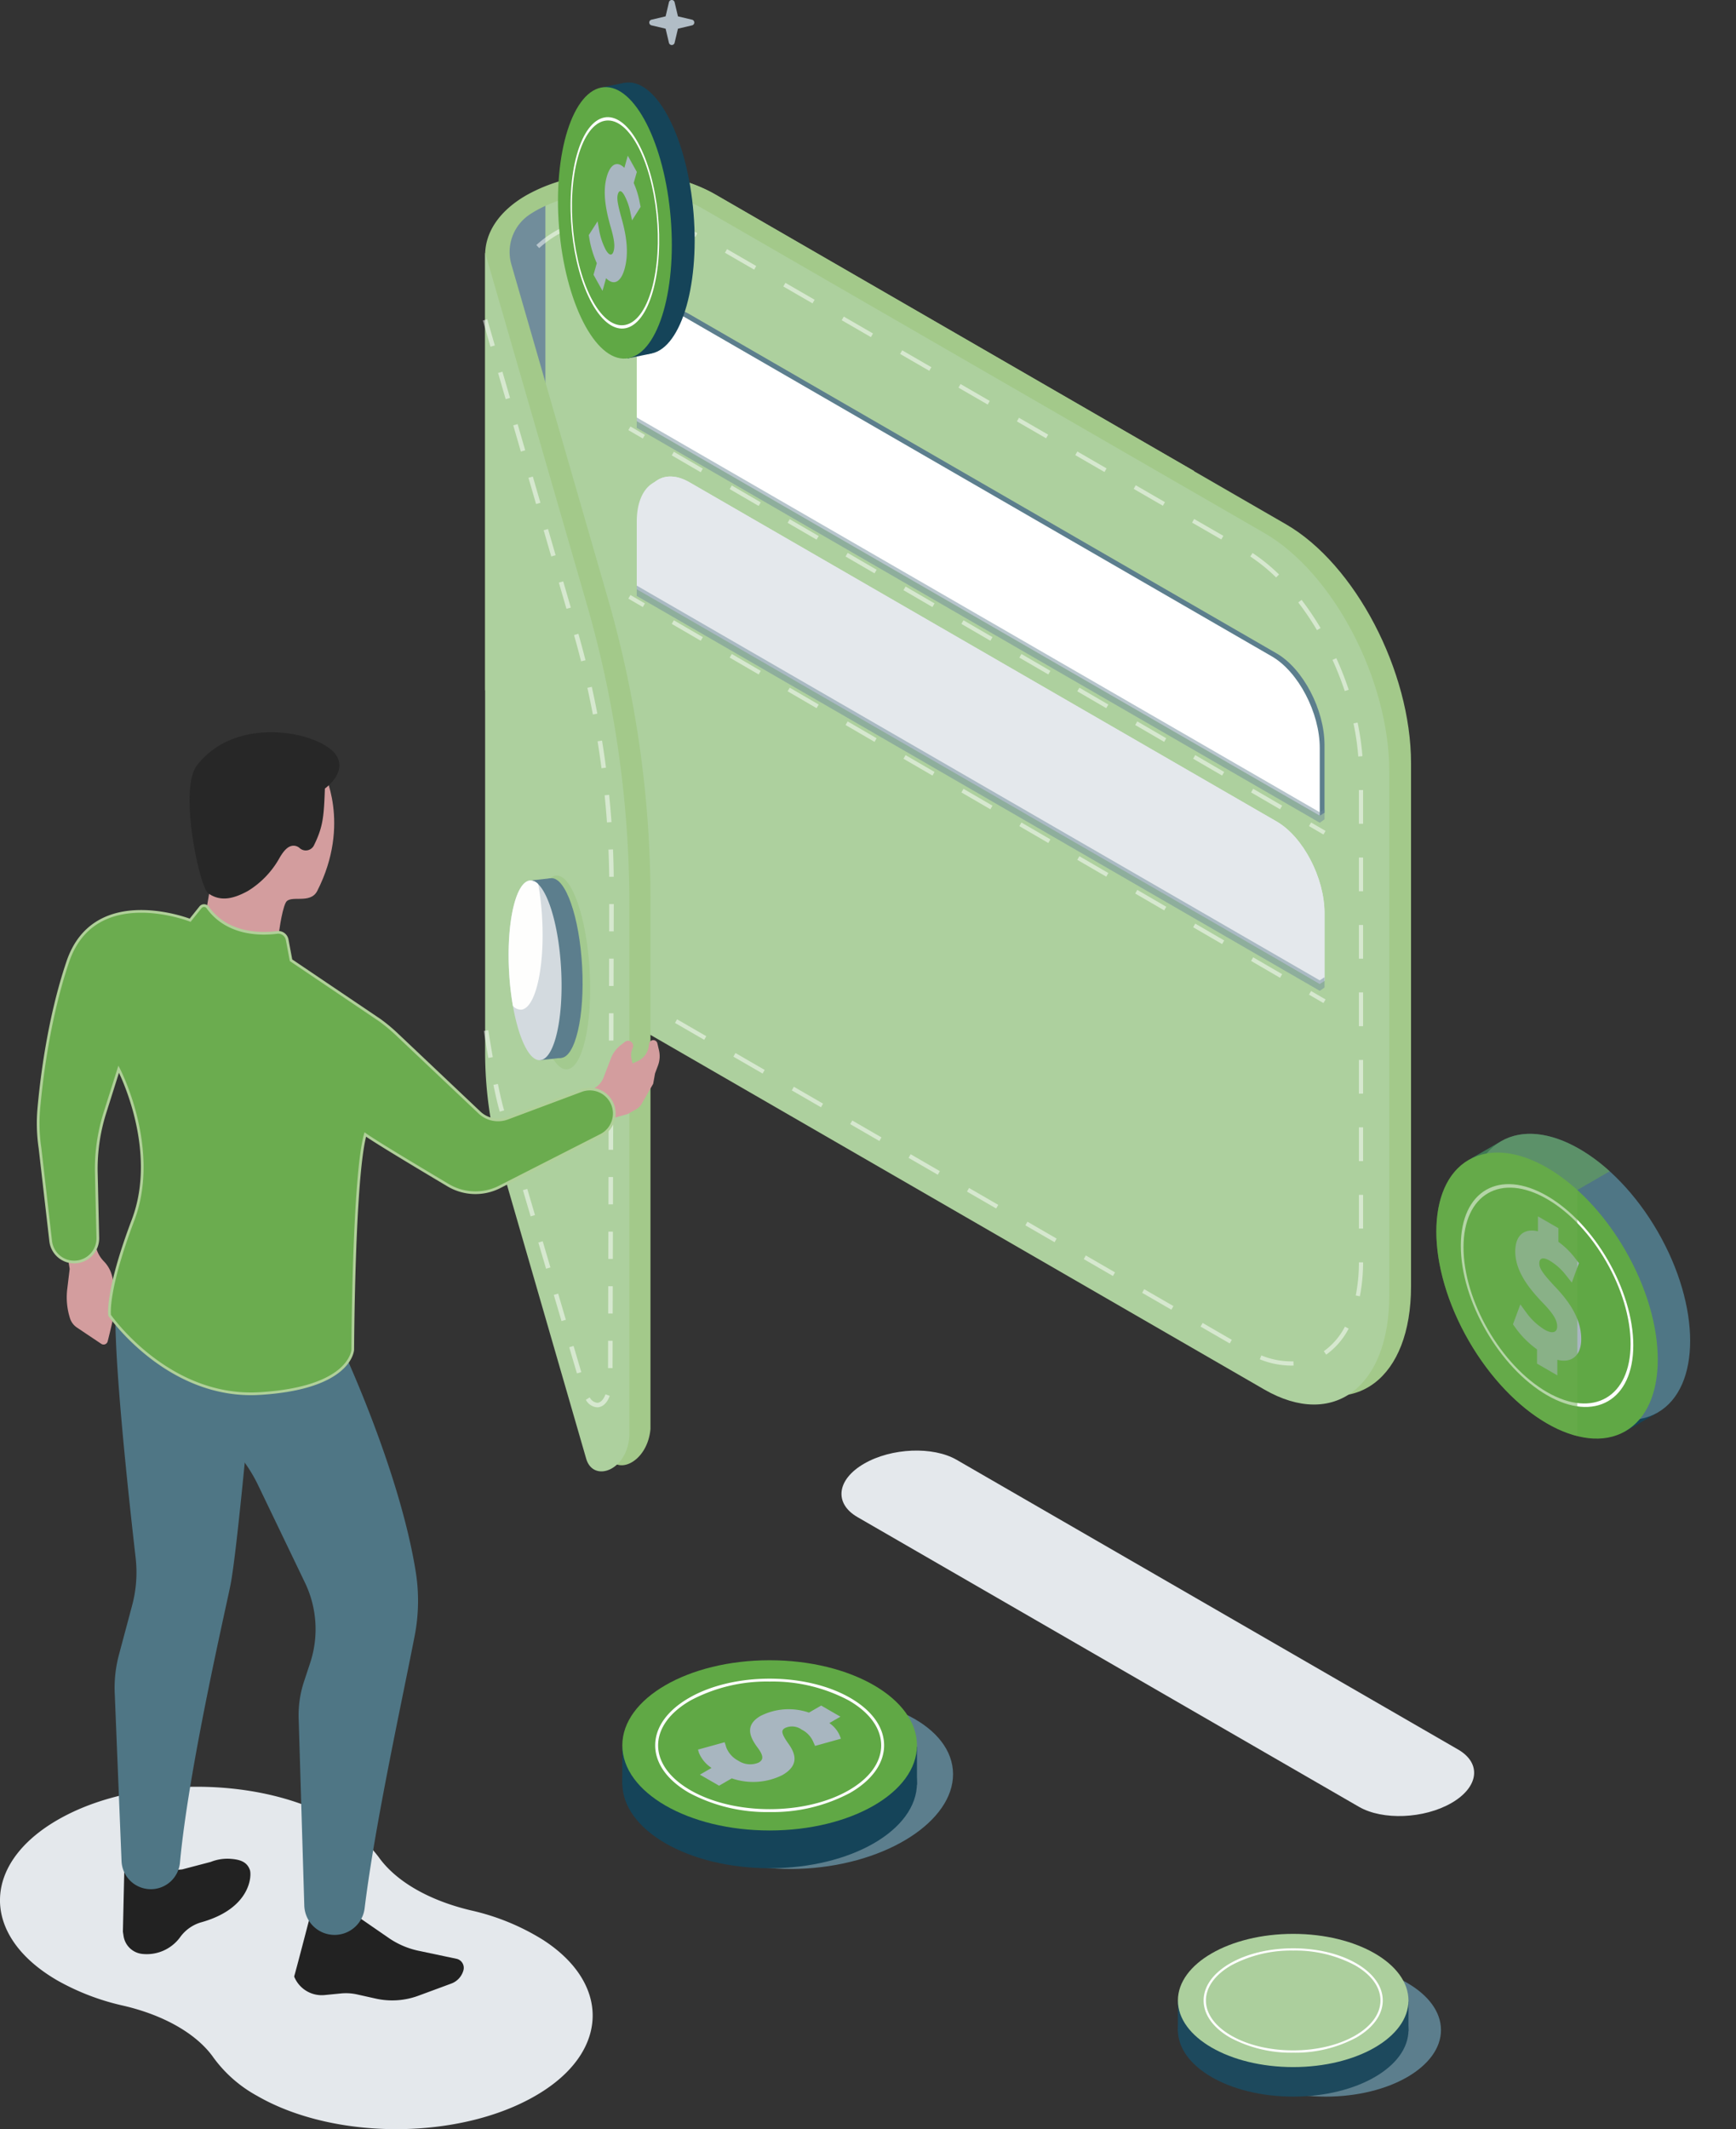 <svg xmlns="http://www.w3.org/2000/svg" width="349.75" height="428.684" viewBox="0 0 349.75 428.684"><rect x="0" y="0" width="349.75" height="428.684" fill="#333333" stroke="none"/><g id="Group_883" data-name="Group 883" transform="translate(-106.276 -36.249)"><g id="Group_855" data-name="Group 855" transform="translate(386.421 256.913)"><g id="Group_854" data-name="Group 854"><path id="Path_4191" data-name="Path 4191" d="M324.8,221.261l-6.863,3.975v-2.79l6.863-3.975Z" transform="translate(-270.973 -157.522)" fill="#154459"></path><path id="Path_4192" data-name="Path 4192" d="M304.413,187.7l-6.829,3.941v-2.79l6.829-3.941Z" transform="translate(-282.075 -175.828)" fill="#154459"></path><ellipse id="Ellipse_87" data-name="Ellipse 87" cx="18.21" cy="31.54" rx="18.21" ry="31.54" transform="translate(6.525 18.21) rotate(-30.001)" fill="#4f7685"></ellipse><ellipse id="Ellipse_88" data-name="Ellipse 88" cx="18.21" cy="31.541" rx="18.21" ry="31.541" transform="translate(0 21.978) rotate(-30)" fill="#60a845"></ellipse><path id="Path_4193" data-name="Path 4193" d="M314.088,233.017c-9.582-5.531-17.377-19.032-17.377-30.1s7.8-15.566,17.377-10.031,17.375,19.032,17.375,30.094S323.671,238.549,314.088,233.017Zm0-39.5c-9.283-5.357-16.833-1-16.833,9.718s7.549,23.8,16.833,29.156,16.831,1,16.831-9.719-7.546-23.794-16.831-29.153Z" transform="translate(-282.551 -172.767)" fill="#fff"></path><path id="Path_4194" data-name="Path 4194" d="M311.894,208.769c-2.632-2.811-3.075-3.7-3.075-4.613,0-.4.151-1.637,2.1-.513a11.726,11.726,0,0,1,3.279,2.938l1.171,1.47,1.43-3.911-.737-.972a16.186,16.186,0,0,0-3.392-3.321V197.1l-4.129-2.385v3.014c-2.8-.669-4.568.845-4.568,4.038,0,4.092,2.9,7.628,5.717,10.534,2.259,2.366,2.726,3.541,2.726,4.578,0,1.261-1.014,1.522-2.521.652a12.8,12.8,0,0,1-3.694-3.44l-1.2-1.651-1.49,4.012.682.952a18.851,18.851,0,0,0,4.163,4.094v2.871l4.1,2.366V223.6c2.913.726,4.811-.869,4.811-4.19C317.261,214.963,314.384,211.379,311.894,208.769Z" transform="translate(-278.842 -170.479)" fill="#a8b6c0"></path></g><path id="Path_4195" data-name="Path 4195" d="M328.453,191.507a35.611,35.611,0,0,0-6.092-4.5c-.141-.083-.28-.151-.419-.229v-.006c-.079-.043-.156-.083-.235-.124-.247-.134-.493-.266-.739-.389-.144-.073-.287-.142-.43-.212-.219-.105-.439-.212-.657-.309-.167-.074-.328-.142-.493-.212-.195-.085-.391-.168-.586-.243s-.36-.136-.541-.2-.349-.128-.522-.187c-.2-.065-.391-.124-.586-.181-.156-.048-.312-.1-.467-.139-.207-.056-.411-.105-.617-.155-.139-.032-.278-.068-.419-.1-.216-.046-.428-.083-.64-.121-.125-.022-.25-.046-.376-.065-.221-.034-.437-.057-.655-.083-.113-.014-.227-.029-.335-.039-.224-.019-.445-.029-.669-.039-.1,0-.2-.012-.306-.014-.226,0-.447,0-.669.008-.094,0-.187,0-.28.006-.226.011-.447.032-.669.056-.083.009-.167.014-.25.025-.226.028-.447.066-.671.107-.076.014-.153.023-.229.037-.226.046-.447.1-.669.161-.066.017-.133.029-.2.049-.224.063-.442.138-.658.213-.059.022-.119.039-.178.06-.229.083-.45.179-.669.278-.045.02-.09.036-.134.056-.261.122-.518.25-.77.4-.116.066-.226.134-.343.2l-5.9,3.409-.569.326-.017.008c-3.887,2.391-6.276,7.322-6.276,14.284a35.352,35.352,0,0,0,.852,7.539c2.649,12.326,11.249,25.2,21.454,31.088a24.031,24.031,0,0,0,6.111,2.55V195.272Z" transform="translate(-284.291 -176.342)" fill="#6bac4f" opacity="0.5" style="isolation: isolate"></path></g><g id="Group_857" data-name="Group 857" transform="translate(231.654 370.524)"><ellipse id="Ellipse_89" data-name="Ellipse 89" cx="29.686" cy="17.14" rx="29.686" ry="17.14" transform="matrix(0.996, -0.091, 0.091, 0.996, 5.895, 10.368)" fill="#5c7e8d"></ellipse><g id="Group_856" data-name="Group 856"><rect id="Rectangle_181" data-name="Rectangle 181" width="2.738" height="7.672" transform="translate(0 17.417)" fill="#154459"></rect><rect id="Rectangle_182" data-name="Rectangle 182" width="2.738" height="7.672" transform="translate(56.624 17.417)" fill="#154459"></rect><ellipse id="Ellipse_90" data-name="Ellipse 90" cx="29.681" cy="17.137" rx="29.681" ry="17.137" transform="translate(0 7.6)" fill="#154459"></ellipse><ellipse id="Ellipse_91" data-name="Ellipse 91" cx="29.681" cy="17.137" rx="29.681" ry="17.137" fill="#60a845"></ellipse><path id="Path_4196" data-name="Path 4196" d="M214.748,281.8a33.209,33.209,0,0,1-16.243-3.879c-4.4-2.538-6.815-5.928-6.815-9.548s2.42-7.012,6.815-9.549c8.954-5.171,23.529-5.171,32.487,0,4.394,2.538,6.814,5.93,6.814,9.549s-2.42,7.01-6.814,9.548l-.148-.257.148.257A33.223,33.223,0,0,1,214.748,281.8Zm0-26.272a32.623,32.623,0,0,0-15.949,3.808c-4.2,2.426-6.52,5.636-6.52,9.038s2.317,6.611,6.52,9.039c8.8,5.078,23.1,5.078,31.9,0h0c4.205-2.428,6.52-5.636,6.52-9.039s-2.315-6.611-6.52-9.038a32.658,32.658,0,0,0-15.949-3.808Z" transform="translate(-185.066 -251.238)" fill="#fff"></path><path id="Path_4197" data-name="Path 4197" d="M215.382,265.98c-1.422-2.038-1.329-2.575-.586-3.006a3.318,3.318,0,0,1,3.378.328,4.884,4.884,0,0,1,2.233,2.273l.45,1,5.207-1.453-.25-.657a5.851,5.851,0,0,0-2.083-2.485l2.236-1.29-3.884-2.242-2.459,1.422a12.561,12.561,0,0,0-9.741.658c-3.335,1.926-2.128,4.375-.515,6.511,1.266,1.728.963,2.406.117,2.893a4.331,4.331,0,0,1-4.091-.377,5.149,5.149,0,0,1-2.408-2.623l-.345-1.1-5.372,1.482.182.634A6.74,6.74,0,0,0,200,271.007l-2.343,1.352,3.856,2.227,2.562-1.481a13.2,13.2,0,0,0,10.206-.665C217.909,270.353,216.77,267.885,215.382,265.98Z" transform="translate(-182.022 -249.326)" fill="#a8b6c0"></path></g></g><g id="Group_859" data-name="Group 859" transform="translate(343.586 425.616)"><ellipse id="Ellipse_92" data-name="Ellipse 92" cx="23.226" cy="13.41" rx="23.226" ry="13.41" transform="translate(6.55 5.947)" fill="#5c7e8d"></ellipse><g id="Group_858" data-name="Group 858" transform="translate(0)"><rect id="Rectangle_183" data-name="Rectangle 183" width="2.143" height="6.003" transform="translate(0 13.629)" fill="#1d495d"></rect><rect id="Rectangle_184" data-name="Rectangle 184" width="2.143" height="6.003" transform="translate(44.31 13.629)" fill="#1d495d"></rect><ellipse id="Ellipse_93" data-name="Ellipse 93" cx="23.226" cy="13.41" rx="23.226" ry="13.41" transform="translate(0 5.947)" fill="#1d495d"></ellipse><ellipse id="Ellipse_94" data-name="Ellipse 94" cx="23.226" cy="13.41" rx="23.226" ry="13.41" fill="#accf9d"></ellipse><path id="Path_4198" data-name="Path 4198" d="M281.23,311.087a25.969,25.969,0,0,1-12.711-3.035c-3.439-1.986-5.333-4.639-5.333-7.472s1.895-5.486,5.333-7.471c7.009-4.046,18.411-4.046,25.422,0,3.439,1.986,5.332,4.639,5.332,7.471s-1.895,5.486-5.332,7.472l-.116-.2.116.2A25.977,25.977,0,0,1,281.23,311.087Zm0-20.559a25.53,25.53,0,0,0-12.481,2.981c-3.289,1.9-5.1,4.411-5.1,7.07s1.813,5.173,5.1,7.072c6.882,3.973,18.077,3.973,24.96,0h0c3.29-1.9,5.106-4.411,5.106-7.072s-1.813-5.173-5.106-7.07A25.528,25.528,0,0,0,281.23,290.528Z" transform="translate(-258.002 -287.17)" fill="#fff"></path></g></g><path id="Path_4199" data-name="Path 4199" d="M320.232,296.957,219.2,238.626c-4.778-2.762-4.179-7.577,1.338-10.761h0c5.517-3.185,13.863-3.531,18.64-.773l101.033,58.331c4.777,2.762,4.179,7.577-1.338,10.762h0C333.355,299.369,325.01,299.715,320.232,296.957Z" transform="translate(59.832 103.077)" fill="#e4e8ec"></path><g id="Group_867" data-name="Group 867" transform="translate(203.561 70.897)"><path id="Path_4200" data-name="Path 4200" d="M182.385,61.411l-9.792,5.554-1.822,7.474L181.779,111.7s4.748-7.574,4.748-7.877S182.385,61.411,182.385,61.411Z" transform="translate(-168.383 -57.173)" fill="#718d9b"></path><path id="Path_4201" data-name="Path 4201" d="M350.231,177.683V283.016c0,18.527-11.268,27.05-25.186,19.021L180.207,218.415V60.1c8.889-2.323,20.027-2.029,28.842,2.524L306.5,118.881l18.542,10.7C338.962,137.613,350.231,159.136,350.231,177.683Z" transform="translate(-163.237 -58.669)" fill="#a3c98a"></path><path id="Path_4202" data-name="Path 4202" d="M347.4,178.816V284.147c0,18.528-11.266,27.051-25.184,19.023L177.375,219.548V61.229c8.889-2.323,20.027-2.031,28.842,2.524l97.449,56.262,18.547,10.7C336.132,138.742,347.4,160.268,347.4,178.816Z" transform="translate(-164.781 -58.051)" fill="#add09e"></path><path id="Path_4203" data-name="Path 4203" d="M216.142,63.3c-.419-.238-.841-.476-1.263-.678-8.815-4.553-19.953-4.846-28.842-2.524a33.1,33.1,0,0,0-8.25,3.256c-5.339,3.091-8.267,7.353-8.267,12.034v87.628H172.9V243.1L194.12,316.55c1.43,4.938,8.087,2.111,8.71-4.808V205.079a218,218,0,0,0-8.573-60.519L174.811,77.273a9.059,9.059,0,0,1,3.629-10.025c.4-.266.79-.51,1.171-.733a27.972,27.972,0,0,1,6.42-2.633c8.56-2.433,19.936-2.23,28.275,2.579l96.207,55.548,1.81-3.13.019-.036Z" transform="translate(-169.065 -58.669)" fill="#a3c98a"></path><path id="Path_4204" data-name="Path 4204" d="M189.878,311.984l-17.168-59.323a81,81,0,0,1-3.191-22.512V69.159l20.475,70.766a218,218,0,0,1,8.59,60.592v106.66C198.319,314.4,191.307,316.924,189.878,311.984Z" transform="translate(-169.067 -52.947)" fill="#add09e"></path><g id="Group_860" data-name="Group 860" transform="translate(0 29.631)" opacity="0.5"><path id="Path_4205" data-name="Path 4205" d="M192.253,296.914a2.789,2.789,0,0,1-2.278-1.516l.774-.487A1.958,1.958,0,0,0,192.256,296c.665,0,1.275-.621,1.674-1.706l.856.317C194.245,296.078,193.321,296.914,192.253,296.914Zm-4.077-6.826-1.556-5.273.879-.257,1.555,5.273Zm7.177-1.071h-.913l.014-5.5h.915Zm-10.286-9.469-1.556-5.273.879-.257,1.555,5.271Zm10.316-1.519h-.915l.014-5.5h.915Zm-13.427-9.021-1.553-5.273.878-.257,1.555,5.271Zm13.453-1.97h-.915l.015-5.494h.915Zm-16.562-8.573-1.555-5.271.879-.257,1.555,5.271Zm16.592-2.419h-.915l.014-5.5h.913Zm-19.7-8.123-1.555-5.273.879-.257,1.553,5.273Zm19.728-2.867h-.915l.014-5.5h.915Zm-22.837-7.675-.077-.263c-.346-1.205-.753-2.93-1.2-5.131l.9-.182c.436,2.147.844,3.9,1.181,5.057l.076.261Zm22.866-3.318h-.915l.014-5.494h.915Zm-25.167-7.494c-.309-1.753-.617-3.589-.906-5.44l.9-.144c.289,1.847.592,3.677.9,5.421Zm25.2-3.5h-.915l.012-5.494h.915Zm.028-10.99h-.915l.014-5.5h.915Zm.028-10.99h-.915l.012-5.5h.915Zm-.906-10.987c-.023-1.842-.074-3.683-.147-5.482l.915-.037c.073,1.805.122,3.657.145,5.508Zm-.454-10.951c-.127-1.8-.284-3.635-.47-5.462l.91-.093c.185,1.841.343,3.681.471,5.491Zm-1.1-10.909c-.232-1.783-.5-3.609-.79-5.424l.9-.145c.294,1.825.561,3.66.793,5.452Zm-1.736-10.824c-.348-1.8-.719-3.609-1.11-5.369l.893-.2c.391,1.766.767,3.584,1.113,5.4Zm-2.374-10.7c-.448-1.768-.926-3.55-1.423-5.295l.879-.252c.5,1.757.98,3.547,1.43,5.321Zm-2.949-10.574-1.532-5.278.879-.252,1.53,5.279ZM183,125.6l-1.528-5.278.878-.252,1.53,5.279Zm-3.06-10.557-1.53-5.278.878-.252,1.532,5.279Zm-3.062-10.557L175.347,99.2l.879-.25,1.528,5.278Zm-3.06-10.555-1.53-5.278.879-.252,1.532,5.279ZM170.758,83.37l-1.532-5.278.879-.25,1.53,5.278Z" transform="translate(-169.226 -77.842)" fill="#fff"></path></g><g id="Group_861" data-name="Group 861" transform="translate(5.188 141.639)"><path id="Path_4206" data-name="Path 4206" d="M187.174,169.52c.586,10.773-1.468,19.644-4.593,19.814s-6.134-8.424-6.721-19.2,1.468-19.646,4.593-19.816S186.587,158.745,187.174,169.52Z" transform="translate(-170.85 -150.318)" fill="#9bc480" opacity="0.5" style="isolation: isolate"></path><path id="Path_4207" data-name="Path 4207" d="M181.04,175.08l-4.316.471-.159-1.61,3.307-1.74Z" transform="translate(-170.412 -138.383)" fill="#5c7e8d"></path><ellipse id="Ellipse_95" data-name="Ellipse 95" cx="5.253" cy="18.115" rx="5.253" ry="18.115" transform="matrix(0.999, -0.054, 0.054, 0.999, 3.337, 0.812)" fill="#5c7e8d"></ellipse><path id="Path_4208" data-name="Path 4208" d="M179.473,150.668l-4.023.448.167,1.6,2.694.1Z" transform="translate(-171.019 -150.128)" fill="#5c7e8d"></path><path id="Path_4209" data-name="Path 4209" d="M178.895,187.14c-2.176.127-4.3-4.409-5.451-10.939a58.1,58.1,0,0,1-.767-6.862c-.549-9.987,1.352-18.218,4.261-18.383a2.164,2.164,0,0,1,1.61.754c2.249,2.176,4.17,8.943,4.609,17.065C183.7,178.763,181.8,186.99,178.895,187.14Z" transform="translate(-172.583 -149.97)" fill="#d3dadf"></path><path id="Path_4210" data-name="Path 4210" d="M175.073,176.97a2.159,2.159,0,0,1-1.629-.768,58.131,58.131,0,0,1-.767-6.863c-.549-9.987,1.352-18.216,4.261-18.381a2.163,2.163,0,0,1,1.61.753,54.654,54.654,0,0,1,.787,6.9C179.882,168.594,177.963,176.823,175.073,176.97Z" transform="translate(-172.583 -149.97)" fill="#fefefd"></path></g><g id="Group_862" data-name="Group 862" transform="translate(31 27.449)"><path id="Path_4211" data-name="Path 4211" d="M327.508,177.973l-.96.606L189.907,98.528V84.886c0-7.107,4.319-10.378,9.65-7.3l118.3,68.3c5.33,3.078,9.651,11.334,9.651,18.442Z" transform="translate(-188.946 -76.43)" fill="#5c7e8d"></path><path id="Path_4212" data-name="Path 4212" d="M326.888,178.365,189.285,98.92V85.278c0-7.107,4.321-10.378,9.653-7.3l118.3,68.3c5.33,3.079,9.651,11.334,9.651,18.442Z" transform="translate(-189.285 -76.217)" fill="#fff"></path><path id="Path_4213" data-name="Path 4213" d="M327.847,171.561l-.96.669-137.6-79.5V90.643l137.6,79.477.96-.629Z" transform="translate(-189.284 -68.678)" fill="#718d9b" opacity="0.5" style="isolation: isolate"></path></g><g id="Group_863" data-name="Group 863" transform="translate(31 61.293)"><path id="Path_4214" data-name="Path 4214" d="M327.508,199.87l-.96.607L189.907,120.427V106.786c0-7.109,4.319-10.378,9.65-7.3l118.3,68.3c5.33,3.077,9.651,11.334,9.651,18.442Z" transform="translate(-188.946 -98.329)" fill="#e4e8ec"></path><path id="Path_4215" data-name="Path 4215" d="M327.508,199.87l-.96.607L189.907,120.427V106.786c0-7.109,4.319-10.378,9.65-7.3l118.3,68.3c5.33,3.077,9.651,11.334,9.651,18.442Z" transform="translate(-188.946 -98.329)" fill="#e4e8ec"></path><path id="Path_4216" data-name="Path 4216" d="M326.888,200.264l-137.6-79.445V107.177c0-7.106,4.321-10.378,9.653-7.3l118.3,68.3c5.33,3.077,9.651,11.334,9.651,18.442Z" transform="translate(-189.285 -98.115)" fill="#e4e8ec"></path><path id="Path_4217" data-name="Path 4217" d="M327.847,193.462l-.96.669-137.6-79.505v-2.082l137.6,79.477.96-.631Z" transform="translate(-189.284 -90.576)" fill="#718d9b" opacity="0.5" style="isolation: isolate"></path></g><g id="Group_864" data-name="Group 864" transform="translate(10.775 8.587)" opacity="0.5"><path id="Path_4218" data-name="Path 4218" d="M328.175,295.939a17.092,17.092,0,0,1-6.223-1.266l.308-.784a15.782,15.782,0,0,0,6.458,1.195l.036.842C328.561,295.934,328.371,295.939,328.175,295.939Zm7.151-2.205-.482-.691a13.988,13.988,0,0,0,4.259-4.948l.742.4a14.787,14.787,0,0,1-4.519,5.241Zm-19.432-2.253-5.882-3.4.419-.729,5.882,3.4Zm-11.764-6.792-5.882-3.4.417-.731,5.882,3.4Zm37.976-2.7-.827-.168a34.844,34.844,0,0,0,.64-6.667l.842,0a35.84,35.84,0,0,1-.655,6.834ZM292.364,277.9l-5.883-3.4.419-.731,5.882,3.4ZM280.6,271.1l-5.882-3.4.417-.729,5.882,3.4Zm62.159-2.746h-.842v-6.792h.842Zm-73.924-4.046-5.882-3.4.419-.729,5.882,3.4Zm-11.764-6.792-5.882-3.4.419-.729,5.882,3.4Zm85.688-2.746h-.842v-6.792h.842Zm-97.452-4.046-5.883-3.4.419-.731,5.883,3.4Zm-11.765-6.792-5.882-3.4.417-.731,5.882,3.4Zm109.215-2.745h-.842V234.4h.842Zm-120.981-4.048-5.882-3.4.419-.729,5.882,3.4Zm-11.764-6.791-5.882-3.4.419-.729,5.882,3.4Zm132.745-2.746h-.842v-6.792h.842Zm0-13.584h-.842v-6.791h.842Zm0-13.583h-.842v-6.791h.842Zm0-13.584h-.842v-6.792h.842Zm-.974-13.55a51.257,51.257,0,0,0-.958-6.664l.825-.175a52.509,52.509,0,0,1,.974,6.78Zm-2.72-13.173a63,63,0,0,0-2.467-6.276l.765-.349a63.552,63.552,0,0,1,2.5,6.359Zm-5.591-12.257a56.211,56.211,0,0,0-3.774-5.584l.669-.513a57.174,57.174,0,0,1,3.831,5.667Zm-8.236-10.62a35.4,35.4,0,0,0-5.208-4.219l.464-.7a36.326,36.326,0,0,1,5.336,4.326Zm-11.047-7.642-5.883-3.394.419-.729,5.884,3.394Zm-11.767-6.788-5.882-3.4.419-.729,5.88,3.4Zm-11.764-6.792-5.883-3.4.419-.731,5.882,3.4Zm-11.765-6.792-5.883-3.4.419-.731,5.883,3.4Zm-11.764-6.791-5.882-3.4.417-.729,5.883,3.4Zm-11.765-6.792-5.88-3.4.417-.729,5.882,3.4ZM243.6,88.865l-5.883-3.4.419-.731,5.883,3.4Zm-11.765-6.794-5.88-3.4.417-.731,5.882,3.4ZM220.076,75.28l-5.882-3.4.419-.731,5.882,3.4Zm-43.309-4.335-.569-.62a22.225,22.225,0,0,1,5.758-3.794l.351.765A21.48,21.48,0,0,0,176.767,70.945Zm31.5-2.267a45.374,45.374,0,0,0-6.315-2.306l.226-.811a45.773,45.773,0,0,1,6.435,2.349Zm-19.584-3.286-.13-.831a27.976,27.976,0,0,1,4.343-.335h.02c.825,0,1.669.036,2.511.1l-.07.836c-.816-.066-1.638-.1-2.439-.1h-.022a27.266,27.266,0,0,0-4.211.328Z" transform="translate(-176.198 -64.225)" fill="#fff"></path></g><g id="Group_865" data-name="Group 865" transform="translate(29.308 85.153)" opacity="0.5"><rect id="Rectangle_185" data-name="Rectangle 185" width="0.843" height="3.37" transform="matrix(0.503, -0.865, 0.865, 0.503, 0, 0.729)" fill="#fff"></rect><path id="Path_4219" data-name="Path 4219" d="M316.4,189.041l-5.836-3.394.425-.728,5.836,3.392Zm-11.671-6.786-5.836-3.394.423-.728,5.836,3.392Zm-11.671-6.786-5.836-3.394.423-.728,5.836,3.394Zm-11.671-6.788-5.836-3.392.423-.728,5.837,3.392ZM269.712,161.9l-5.836-3.394.423-.728,5.836,3.394Zm-11.671-6.786-5.836-3.392.423-.728,5.836,3.392Zm-11.671-6.786-5.836-3.392.423-.728,5.836,3.392ZM234.7,141.54l-5.834-3.394.423-.728,5.836,3.394Zm-11.67-6.786-5.837-3.394.423-.728,5.837,3.392Zm-11.671-6.786-5.837-3.394.423-.728,5.836,3.394Zm-11.671-6.786-5.836-3.392.423-.728,5.837,3.392Z" transform="translate(-185.103 -111.972)" fill="#fff"></path><rect id="Rectangle_186" data-name="Rectangle 186" width="0.843" height="3.369" transform="matrix(0.503, -0.864, 0.864, 0.503, 137.13, 80.462)" fill="#fff"></rect></g><g id="Group_866" data-name="Group 866" transform="translate(29.308 51.222)" opacity="0.5"><rect id="Rectangle_187" data-name="Rectangle 187" width="0.843" height="3.37" transform="matrix(0.503, -0.865, 0.865, 0.503, 0, 0.729)" fill="#fff"></rect><path id="Path_4220" data-name="Path 4220" d="M316.4,167.085l-5.836-3.394.425-.729,5.836,3.394ZM304.724,160.3l-5.834-3.392.423-.729,5.834,3.394Zm-11.671-6.784-5.834-3.394.423-.728,5.834,3.394Zm-11.67-6.788-5.836-3.392.423-.728L281.807,146Zm-11.671-6.786-5.836-3.392.423-.728,5.836,3.394Zm-11.671-6.784-5.837-3.394.423-.728,5.837,3.394Zm-11.673-6.786-5.834-3.4.423-.728,5.836,3.394ZM234.7,119.586l-5.836-3.392.425-.728,5.834,3.394ZM223.026,112.8l-5.836-3.392.423-.728,5.836,3.392Zm-11.671-6.786-5.836-3.392.423-.728,5.836,3.392Zm-11.67-6.784-5.836-3.394.423-.728,5.836,3.392Z" transform="translate(-185.103 -90.016)" fill="#fff"></path><rect id="Rectangle_188" data-name="Rectangle 188" width="0.843" height="3.369" transform="matrix(0.503, -0.864, 0.864, 0.503, 137.13, 80.462)" fill="#fff"></rect></g></g><g id="Group_874" data-name="Group 874" transform="translate(106.276 183.679)"><path id="Path_4234" data-name="Path 4234" d="M172.257,274.791a28.285,28.285,0,0,1,10.3,8.386c3.48,4.9,10.127,8.739,18.615,10.748a46.635,46.635,0,0,1,14.533,5.952c13.213,8.545,13.312,21.676.216,30.283-15.264,10.028-41.747,10.4-57.838,1.106a26.722,26.722,0,0,1-8.752-7.642c-3.318-4.777-9.939-8.6-18.211-10.515a48.431,48.431,0,0,1-13.24-5.054c-16.091-9.29-15.45-24.583,1.926-33.392C134.71,267.1,157.461,267.158,172.257,274.791Z" transform="translate(-106.276 -56.713)" fill="#e4e8ec"></path><path id="Path_4235" data-name="Path 4235" d="M114.907,200.06l.7,4.335-.49,4.061a13.891,13.891,0,0,0,.561,5.9h0a3.524,3.524,0,0,0,1.394,1.85l4.891,3.273a.848.848,0,0,0,1.3-.495c.379-1.519.988-3.989.947-4.029-.025-.026.454-2.052.782-3.414a5.079,5.079,0,0,0-.015-2.428l-.838-3.306a6.449,6.449,0,0,0-1.647-2.935h0a6.1,6.1,0,0,1-1.674-3.347l-.484-3.157Z" transform="translate(-101.569 -96.345)" fill="#d39d9e"></path><path id="Path_4236" data-name="Path 4236" d="M134.24,280.556l5.755-1.507a9.046,9.046,0,0,1,4.1-.614h0c1.776.148,3.215.57,3.794,2.259h0c.363,1.057.25,7.746-9.928,10.546h0a7.922,7.922,0,0,0-4.111,2.936h0a8.33,8.33,0,0,1-7.685,3.392h0a4.26,4.26,0,0,1-3.729-3.576l-.139-.9.328-14.422,2.187,2.783Z" transform="translate(-97.538 -51.599)" fill="#222"></path><path id="Path_4237" data-name="Path 4237" d="M148.271,230.28s-2.485,27.418-3.721,33.536c-1.122,5.56-8.447,37.1-10.167,55.857a5.89,5.89,0,0,1-5.891,5.339h0a5.9,5.9,0,0,1-5.874-5.554l-1.357-33.471a25.823,25.823,0,0,1,.831-8.177l2.655-9.931a25.789,25.789,0,0,0,.706-9.614c-1.419-12.326-4.925-44.461-3.887-52.305C122.858,196.2,148.271,230.28,148.271,230.28Z" transform="translate(-98.128 -92.072)" fill="#4f7685"></path><path id="Path_4238" data-name="Path 4238" d="M157.106,285.8l6.556,4.52a16.679,16.679,0,0,0,6.016,2.584l7.633,1.61a1.864,1.864,0,0,1,1.439,2.21c-.006.032-.014.065-.023.1h0a3.96,3.96,0,0,1-2.451,2.684l-6.635,2.45a15.229,15.229,0,0,1-8.585.575l-3.757-.838a10.3,10.3,0,0,0-3.235-.2l-3.284.323a5.984,5.984,0,0,1-6.021-3.409.908.908,0,0,1-.128-.388c.114-.219,3.233-12.218,3.233-12.218Z" transform="translate(-85.356 -47.565)" fill="#222"></path><path id="Path_4239" data-name="Path 4239" d="M162.4,211.565s11.937,25.14,15.243,46.056a36.9,36.9,0,0,1-.25,12.785c-2.482,12.83-8.035,38.056-10.07,54.8a6.1,6.1,0,0,1-5.256,5.316h0a6.1,6.1,0,0,1-6.854-5.248c-.022-.167-.037-.337-.045-.505l-1.125-37.364a21.616,21.616,0,0,1,1.06-7.82l1.249-3.788a21.616,21.616,0,0,0-1.048-16.134l-9.463-19.676a30.074,30.074,0,0,0-6.92-9.243c-3.539-3.208-8.287-8.29-9.687-13.486-.04-.147-.077-.3-.111-.442C127.094,208.072,162.4,211.565,162.4,211.565Z" transform="translate(-93.86 -88.431)" fill="#4f7685"></path><path id="Path_4240" data-name="Path 4240" d="M182.177,182.587l2.184-1.028a4.185,4.185,0,0,0,2.123-2.287l1.471-3.833a6.2,6.2,0,0,1,1.972-2.667l.85-.665a1.029,1.029,0,0,1,1.233-.026h0a1.031,1.031,0,0,1,.359,1.213l-.155.4a2.936,2.936,0,0,0-.141,1.674l.232,1.1,1.073-.495a3.842,3.842,0,0,0,2.191-2.908l.09-.586a.848.848,0,0,1,.913-.716h0a.845.845,0,0,1,.748.651l.32,1.372a5.333,5.333,0,0,1-.2,3.088l-.592,1.583-.377,2.1-2.338,4.052a2.819,2.819,0,0,1-1.048,1.04l-1.725.98-6.295,1.776Z" transform="translate(-64.877 -109.769)" fill="#d39d9e"></path><path id="Path_4241" data-name="Path 4241" d="M156.9,136.707s5.683,10.583-1.213,24.127c-1.423,2.791-5.463.669-6.344,2.343s-1.521,7.114-1.521,7.114l-14.947-2.621.377-2.448,2-11.807,12.666-16.357Z" transform="translate(-91.769 -128.886)" fill="#d39d9e"></path><path id="Path_4242" data-name="Path 4242" d="M143.963,154.563l-2.093,2.616s-19.27-7.537-24.654,8.375c-3.762,11.118-5.265,23.217-5.829,29.5a33.739,33.739,0,0,0,.235,8l2.151,18.718a4.764,4.764,0,0,0,5.806,4.1h0a4.768,4.768,0,0,0,3.692-4.755l-.3-13.056a37.269,37.269,0,0,1,1.723-12.1l2.782-8.792s8.353,15.957,2.892,30.386-4.721,19.17-4.721,19.17,11.693,16.861,30.223,15.75,18.762-8.86,18.762-8.86.144-34.882,2.528-43.3c2.131,1.522,10.952,6.8,16.7,10.217a10.754,10.754,0,0,0,10.373.334l20.4-10.387a4.923,4.923,0,0,0,2.327-6.239h0a4.923,4.923,0,0,0-6.285-2.762l-14.793,5.531a5.44,5.44,0,0,1-5.7-1.094l-16.834-15.924a33.756,33.756,0,0,0-3.273-2.7l-17.881-12.061-.779-4.126a1.823,1.823,0,0,0-2.025-1.473c-3.159.406-9.993.532-13.982-5.016a.9.9,0,0,0-1.437-.056Z" transform="translate(-103.563 -119.327)" fill="#6bac4f" stroke="#b0d099" stroke-width="0.542"></path><g id="Group_873" data-name="Group 873" transform="translate(38.194)"><path id="Path_4243" data-name="Path 4243" d="M132.472,138.328c8-10.421,25.045-6.67,28.064-2.04,2.273,3.488-2.284,6.695-2.284,6.695-.209,5.607-.343,7.636-2.191,11.411A1.838,1.838,0,0,1,153.2,155a1.86,1.86,0,0,0-1.077-.5c-1.317-.138-2.255,1.192-2.942,2.323a18.138,18.138,0,0,1-6.417,6.767c-2.759,1.51-5.466,2.295-8.033.473C133.011,162.836,128.747,143.181,132.472,138.328Z" transform="translate(-130.99 -131.646)" fill="#272727"></path></g></g><g id="Group_875" data-name="Group 875" transform="translate(216.683 51.949)"><path id="Path_4244" data-name="Path 4244" d="M192.919,83.1l-4.843,1,.64-2.259,4.843-1Z" transform="translate(-172.066 -27.63)" fill="#154459"></path><path id="Path_4245" data-name="Path 4245" d="M188.922,49.307l-4.819.981.64-2.261,4.819-.98Z" transform="translate(-174.233 -46.059)" fill="#154459"></path><ellipse id="Ellipse_96" data-name="Ellipse 96" cx="11.286" cy="27.406" rx="11.286" ry="27.406" transform="translate(4.603 1.834) rotate(-4.661)" fill="#154459"></ellipse><ellipse id="Ellipse_97" data-name="Ellipse 97" cx="11.286" cy="27.406" rx="11.286" ry="27.406" transform="translate(0 2.773) rotate(-4.661)" fill="#60a845"></ellipse><path id="Path_4246" data-name="Path 4246" d="M184.992,89.05c-4.224-7.585-5.6-21.046-3.065-30.008s8.035-10.086,12.257-2.5,5.6,21.046,3.066,30.009S189.217,96.634,184.992,89.05Zm9.05-32c-4.092-7.347-9.419-6.261-11.875,2.426s-1.124,21.724,2.97,29.071,9.418,6.259,11.874-2.428S198.134,64.4,194.042,57.049Z" transform="translate(-176.113 -43.624)" fill="#fff"></path><path id="Path_4247" data-name="Path 4247" d="M189.6,69.008c-.864-3.131-.915-3.99-.706-4.734.093-.329.462-1.277,1.32.263a12.333,12.333,0,0,1,1.205,3.443l.335,1.569,1.715-2.706-.2-1.026a17.431,17.431,0,0,0-1.184-3.791l.629-2.224-1.821-3.267-.691,2.443c-1.456-1.448-2.813-.794-3.545,1.793-.937,3.315-.083,7.114.864,10.385.753,2.647.753,3.751.515,4.591-.291,1.02-.93.9-1.595-.289a13.587,13.587,0,0,1-1.328-3.983l-.308-1.725-1.773,2.768.167.994a20.481,20.481,0,0,0,1.45,4.664l-.658,2.327,1.807,3.244.722-2.548c1.505,1.532,2.956.853,3.717-1.836C191.253,75.763,190.425,71.929,189.6,69.008Z" transform="translate(-174.819 -40.885)" fill="#a8b6c0"></path></g><path id="Path_4275" data-name="Path 4275" d="M196.025,36.717l.671,2.824,2.824.669a.586.586,0,0,1,0,1.148l-2.824.669-.671,2.825a.586.586,0,0,1-1.147,0l-.669-2.825-2.824-.669a.586.586,0,0,1,0-1.148l2.824-.669.669-2.824a.585.585,0,0,1,1.147,0Z" transform="translate(46.166)" fill="#b1bdc6"></path></g></svg>